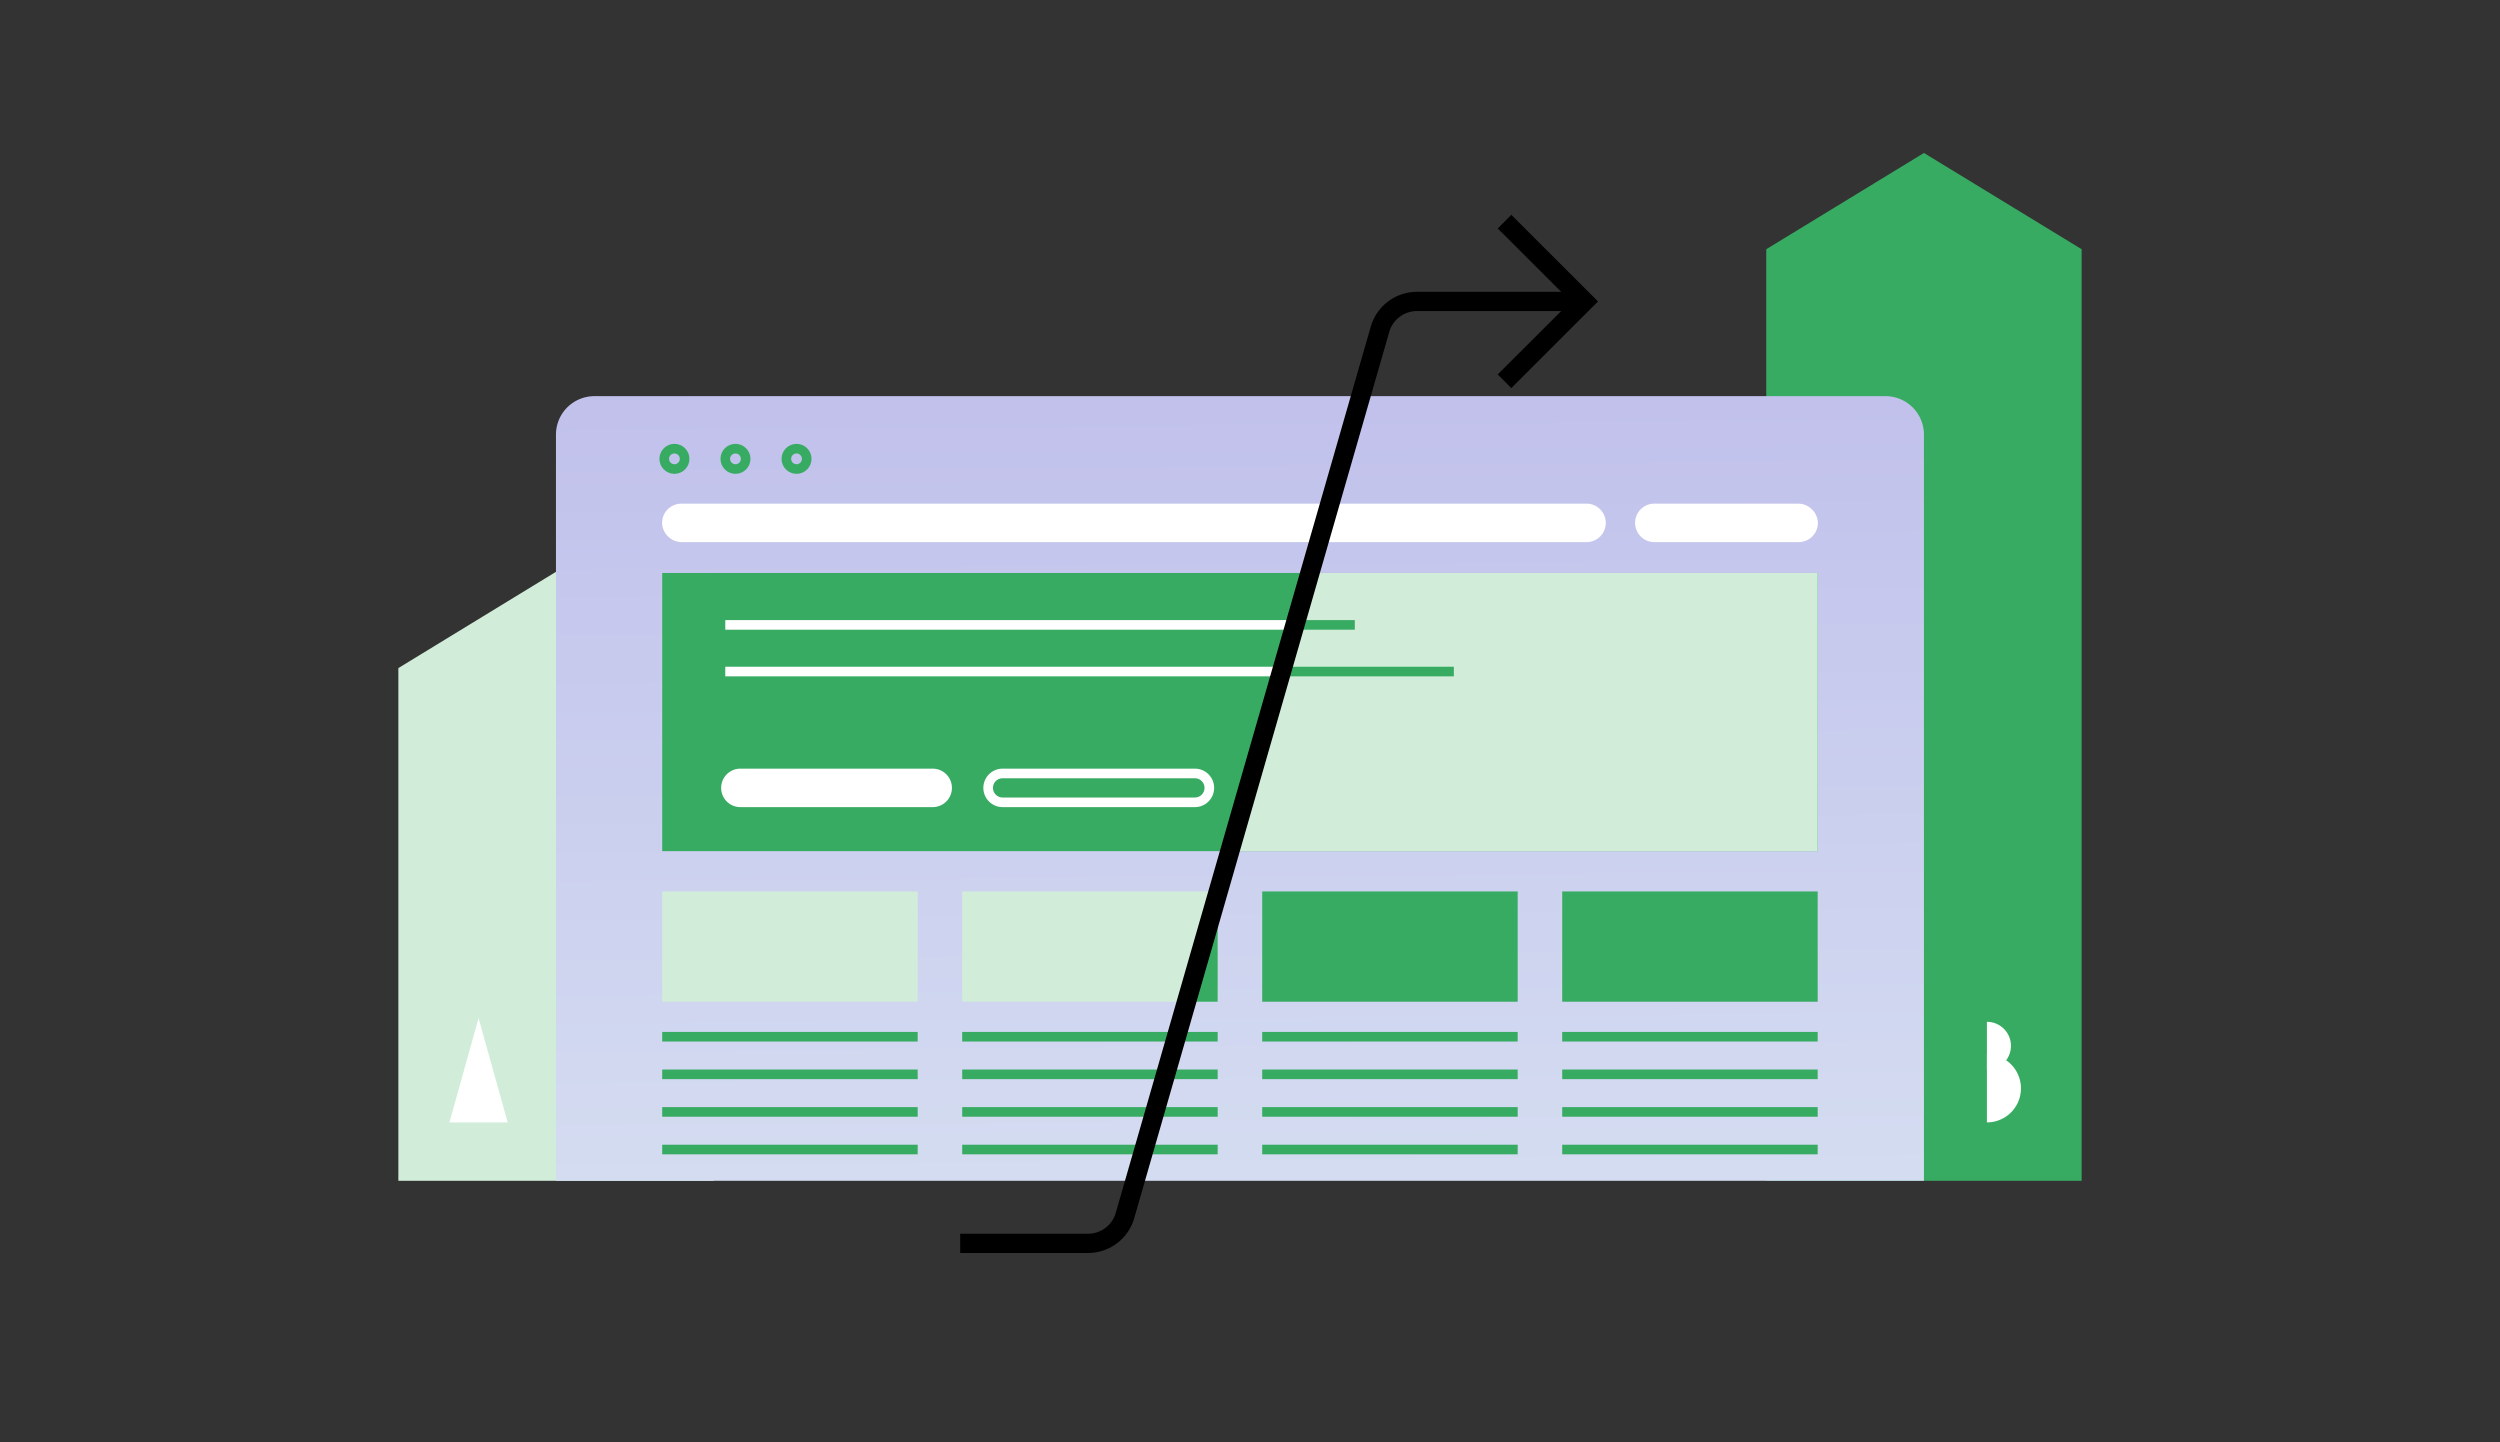 <?xml version="1.0" encoding="utf-8" standalone="no"?>
<svg id="Illustrations" xmlns="http://www.w3.org/2000/svg" xmlns:xlink="http://www.w3.org/1999/xlink" viewBox="0 0 260 150">
  <rect x="0" y="0" width="260" height="150" fill="#333333" stroke="none"/>
  <defs>
    <style>.cls-1{fill:#38ab63;}.cls-2{fill:#d1edd9;}.cls-3{fill:url(#linear-gradient);}.cls-4{fill:#fff;}.cls-5,.cls-6,.cls-7{fill:none;stroke-miterlimit:10;}.cls-5{stroke:#38ab63;}.cls-6{stroke:#fff;}.cls-7{stroke:#000;stroke-width:2px;}</style>
    <linearGradient id="linear-gradient" x1="128.55" y1="33.61" x2="129.65" y2="169.29" gradientUnits="userSpaceOnUse">
      <stop offset="0" stop-color="#bfbeeb" />
      <stop offset="1" stop-color="#dfecf4" />
    </linearGradient>
  </defs>
  <polygon class="cls-1" points="200.09 15.91 183.69 25.92 183.69 122.8 200.09 122.8 216.49 122.8 216.49 25.92 200.09 15.91" />
  <polygon class="cls-2" points="57.82 59.47 41.43 69.48 41.43 122.8 57.82 122.8 74.22 122.8 74.22 69.48 57.82 59.47" />
  <path class="cls-3" d="M61.82,41.2H196.09a4,4,0,0,1,4,4v77.6a0,0,0,0,1,0,0H57.82a0,0,0,0,1,0,0V45.2A4,4,0,0,1,61.82,41.2Z" />
  <rect class="cls-1" x="68.87" y="59.59" width="120.18" height="28.93" />
  <path class="cls-4" d="M70.87,52.38a2,2,0,0,0-2,2.21A2.07,2.07,0,0,0,71,56.38h94a2,2,0,0,0,2-2h0a2,2,0,0,0-2-2Z" />
  <path class="cls-4" d="M186.93,52.38H172.05a2,2,0,0,0-2,2h0a2,2,0,0,0,2,2h15a2,2,0,0,0,2-2.2A2.08,2.08,0,0,0,186.93,52.38Z" />
  <circle class="cls-5" cx="70.14" cy="47.72" r="1.06" />
  <circle class="cls-5" cx="76.49" cy="47.72" r="1.06" />
  <circle class="cls-5" cx="82.84" cy="47.72" r="1.06" />
  <path class="cls-4" d="M77,83.44a1.5,1.5,0,0,1,0-3H97a1.5,1.5,0,0,1,0,3Z" />
  <path class="cls-4" d="M97,80.94a1,1,0,0,1,0,2H77a1,1,0,0,1,0-2H97m0-1H77a2,2,0,0,0,0,4H97a2,2,0,0,0,0-4Z" />
  <path class="cls-4" d="M124.27,80.94a1,1,0,0,1,0,2h-20a1,1,0,1,1,0-2h20m0-1h-20a2,2,0,1,0,0,4h20a2,2,0,0,0,0-4Z" />
  <line class="cls-6" x1="75.43" y1="64.99" x2="140.9" y2="64.99" />
  <line class="cls-6" x1="75.43" y1="69.84" x2="151.2" y2="69.84" />
  <rect class="cls-2" x="100.07" y="92.71" width="26.57" height="11.47" />
  <line class="cls-5" x1="68.87" y1="107.82" x2="95.44" y2="107.82" />
  <line class="cls-5" x1="68.87" y1="111.73" x2="95.44" y2="111.73" />
  <line class="cls-5" x1="68.87" y1="115.64" x2="95.44" y2="115.64" />
  <line class="cls-5" x1="68.87" y1="119.55" x2="95.44" y2="119.55" />
  <line class="cls-5" x1="100.07" y1="107.82" x2="126.64" y2="107.82" />
  <line class="cls-5" x1="100.07" y1="111.73" x2="126.64" y2="111.73" />
  <line class="cls-5" x1="100.07" y1="115.64" x2="126.64" y2="115.64" />
  <line class="cls-5" x1="100.07" y1="119.55" x2="126.64" y2="119.55" />
  <line class="cls-5" x1="131.27" y1="107.82" x2="157.84" y2="107.82" />
  <line class="cls-5" x1="131.27" y1="111.73" x2="157.84" y2="111.73" />
  <line class="cls-5" x1="131.27" y1="115.64" x2="157.84" y2="115.64" />
  <line class="cls-5" x1="131.27" y1="119.55" x2="157.84" y2="119.55" />
  <line class="cls-5" x1="162.47" y1="107.82" x2="189.04" y2="107.82" />
  <line class="cls-5" x1="162.47" y1="111.73" x2="189.04" y2="111.73" />
  <line class="cls-5" x1="162.47" y1="115.64" x2="189.04" y2="115.64" />
  <line class="cls-5" x1="162.47" y1="119.55" x2="189.04" y2="119.55" />
  <rect class="cls-1" x="131.27" y="92.71" width="26.57" height="11.47" />
  <rect class="cls-1" x="162.47" y="92.71" width="26.57" height="11.47" />
  <rect class="cls-2" x="68.87" y="92.71" width="26.57" height="11.47" />
  <polygon class="cls-4" points="49.77 105.89 46.74 116.73 52.8 116.73 49.77 105.89" />
  <path class="cls-4" d="M206.64,106.27a2.48,2.48,0,1,1,0,5Z" />
  <path class="cls-4" d="M206.64,109.65a3.54,3.54,0,1,1,0,7.08Z" />
  <polygon class="cls-2" points="189.04 59.59 136.29 59.59 127.97 88.52 189.04 88.52 189.04 59.59" />
  <polygon class="cls-1" points="126.64 93.16 123.47 104.18 126.64 104.18 126.64 93.16" />
  <line class="cls-5" x1="134.86" y1="64.99" x2="140.9" y2="64.99" />
  <line class="cls-5" x1="133.35" y1="69.84" x2="151.2" y2="69.84" />
  <path class="cls-7" d="M164.78,31.35H147.37a4,4,0,0,0-3.85,2.9L117,126.41a4,4,0,0,1-3.85,2.9H99.86" />
  <polyline class="cls-7" points="156.47 23.05 164.78 31.35 156.47 39.65" />
</svg>